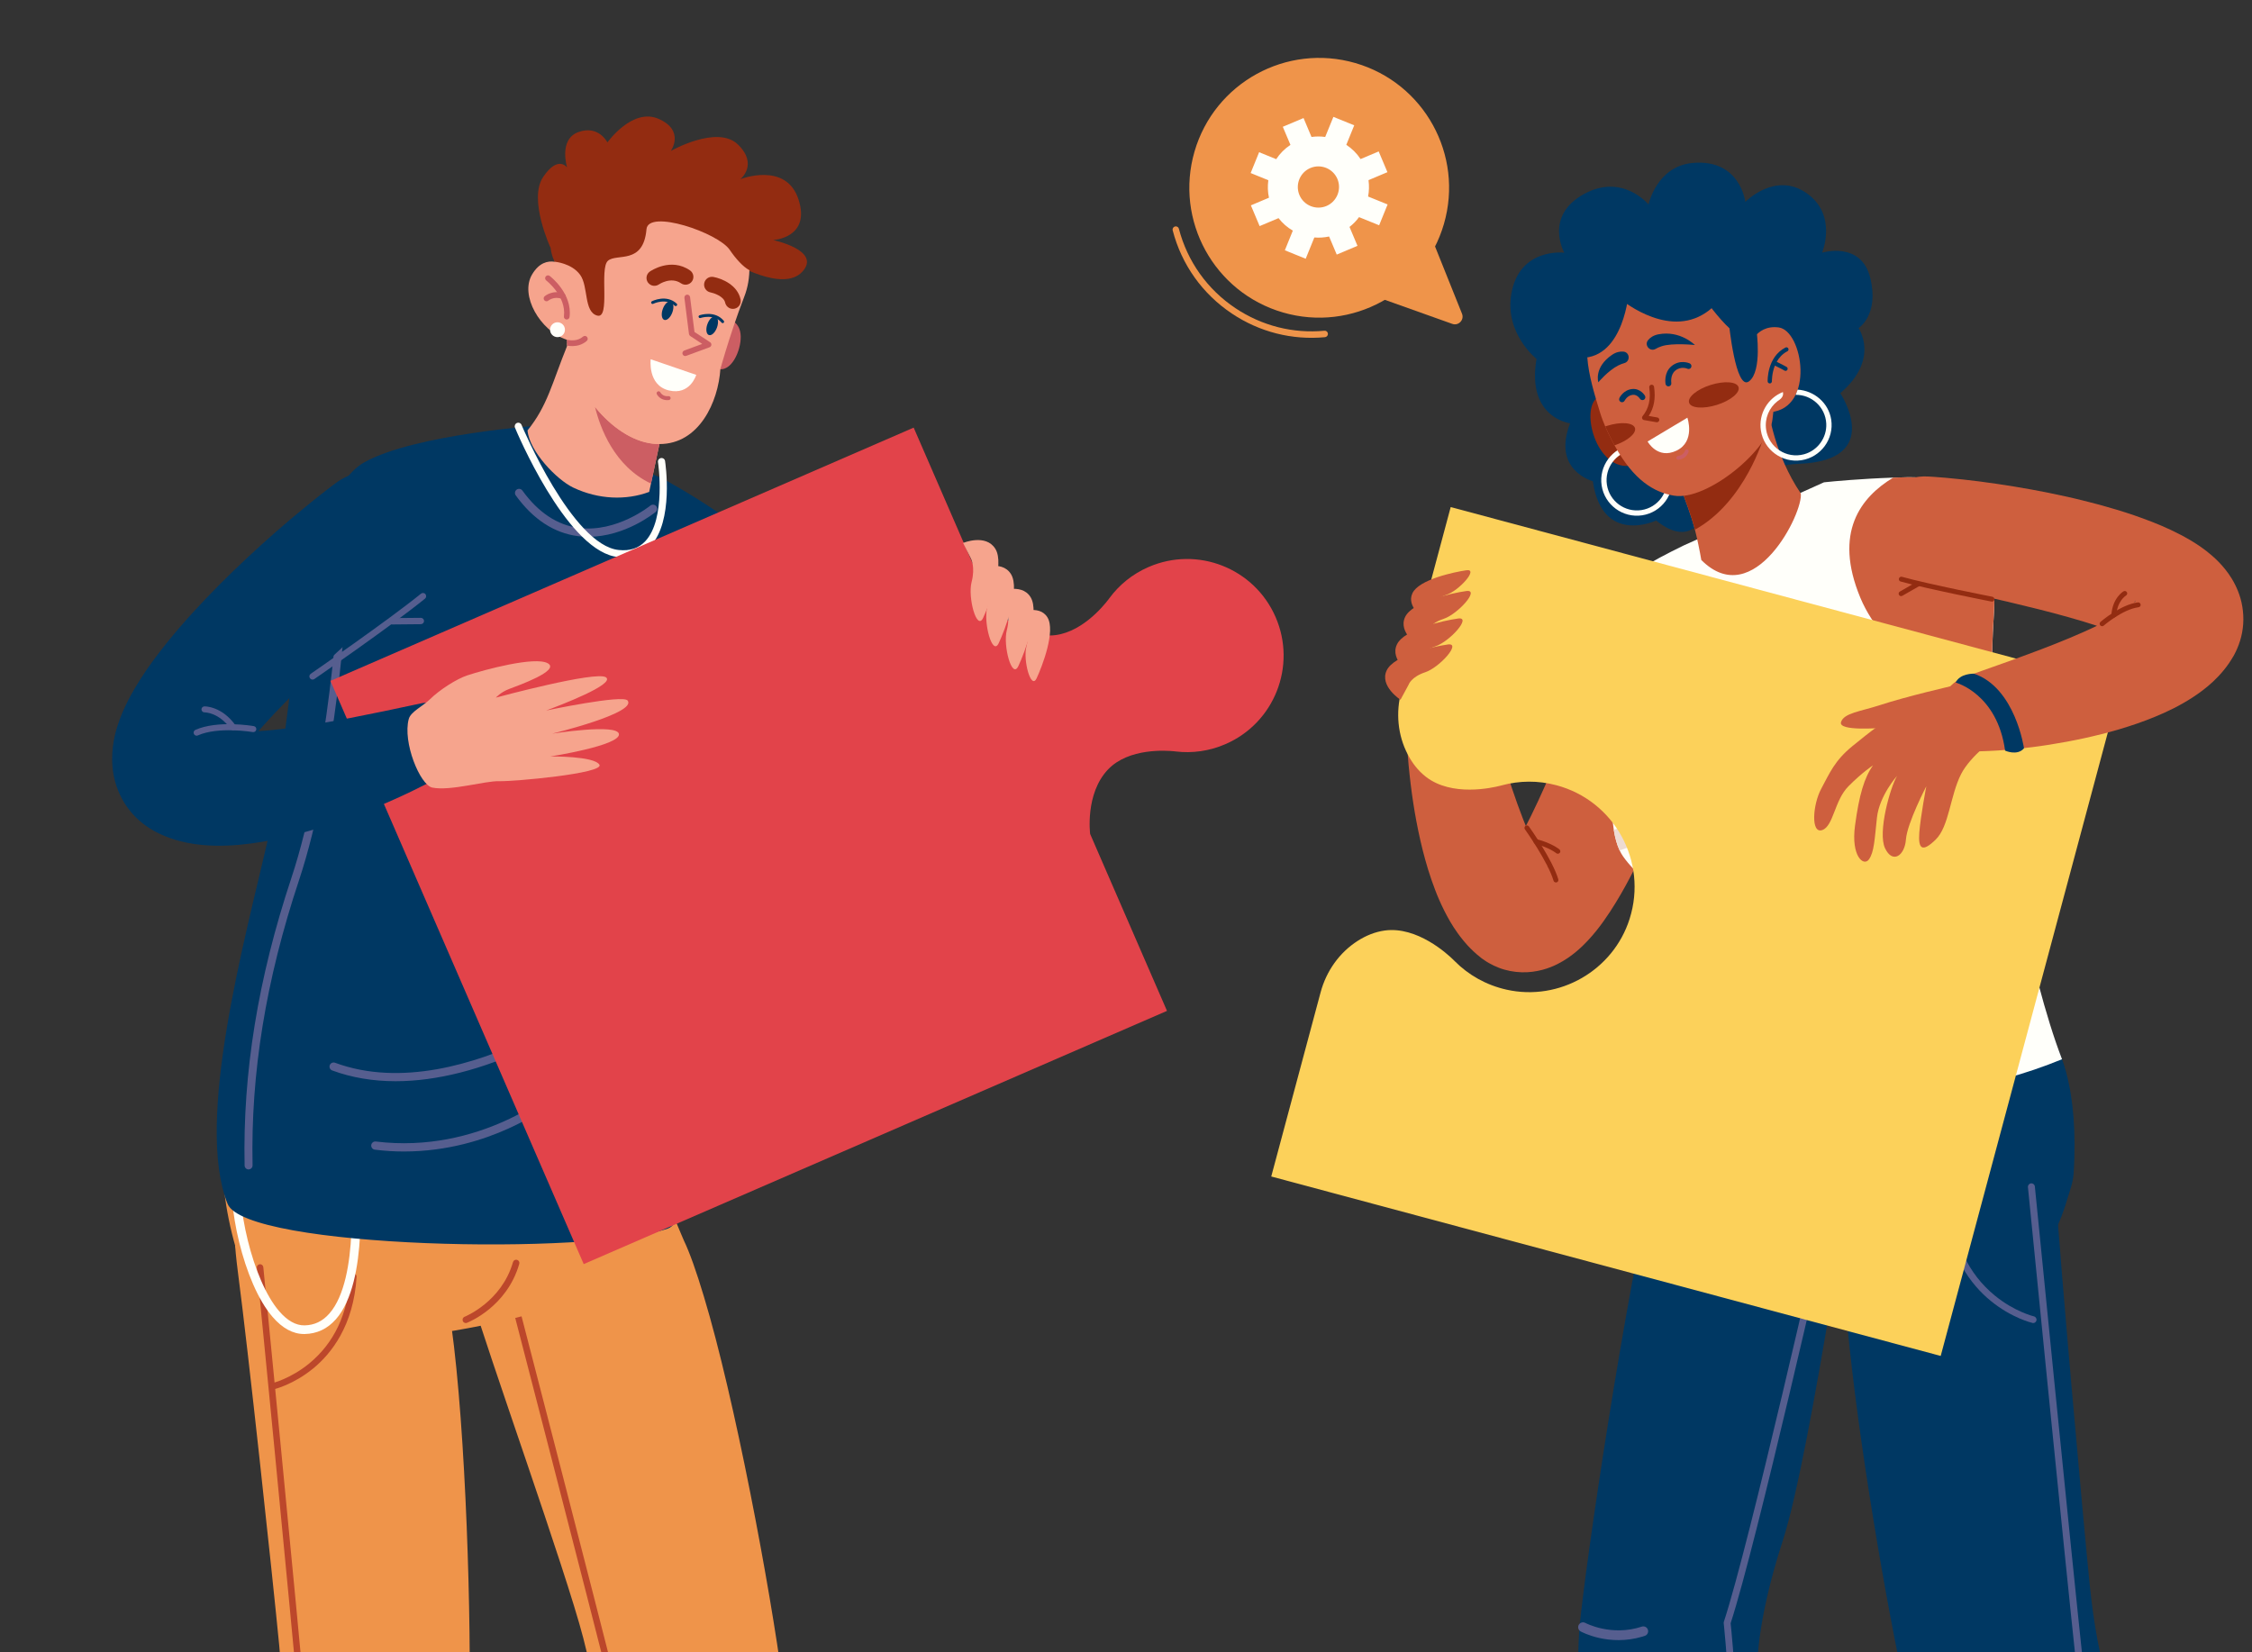 <svg width="503" height="369" viewBox="0 0 503 369" fill="none" xmlns="http://www.w3.org/2000/svg">
<rect x="0" y="0" width="503" height="369" fill="#333333" stroke="none"/>
<g clip-path="url(#clip0_295_1622)">
<g clip-path="url(#clip1_295_1622)">
<path d="M174.886 376.347C175.162 378.546 175.408 380.541 175.582 382.29C175.623 382.74 175.674 383.2 175.725 383.701C177.566 405.568 175.919 481.048 175.357 504.643C175.326 505.431 175.316 506.157 175.306 506.822C175.224 509.972 175.561 514.697 175.561 514.697L153.03 516.62C153.03 516.62 152.293 511.946 151.69 508.929C151.537 508.192 151.383 507.394 151.199 506.535C148.683 493.966 143.303 467.005 138.732 443.369C132.503 411.275 133.832 392.19 133.832 392.19C133.832 392.19 135.101 384.54 130.294 365.946C126.315 350.533 109.255 303.22 104.459 286.937C103.487 283.654 106.78 280.074 106.78 280.074C106.78 280.074 138.087 258.494 148.632 268.118C149.45 268.865 152.242 276.034 152.754 277.098C154.042 279.768 155.576 284.114 157.213 289.576C164.065 312.22 172.002 354.399 174.886 376.347Z" fill="#EF944A"/>
<path d="M154.285 507.906C154.275 507.906 154.275 507.906 154.285 507.906C153.876 507.968 153.508 507.692 153.447 507.293C153.365 506.699 144.753 447.727 141.664 430.023C139.067 415.09 138.156 385.798 138.105 384.049C131.048 355.933 112.454 284.238 112.27 283.522C112.168 283.133 112.403 282.734 112.792 282.632C113.18 282.53 113.579 282.765 113.681 283.153C113.866 283.88 132.5 355.698 139.537 383.773C139.547 383.824 139.557 383.875 139.557 383.927C139.568 384.233 140.447 414.558 143.096 429.777C146.185 447.502 154.797 506.495 154.889 507.088C154.95 507.477 154.674 507.845 154.285 507.906Z" fill="#BC472B"/>
<path d="M110.841 295.386C109.675 295.641 108.499 295.897 107.323 296.132C92.278 299.18 76.486 300.408 65.43 298.065C59.979 296.91 56.491 290.998 54.262 284.391C53.658 282.591 53.239 280.709 52.717 278.909C47.46 261 50.14 246.17 50.14 246.17L137.822 244.728C137.822 244.728 140.522 249.136 143.529 254.884C145.707 259.047 148.029 263.915 149.604 268.313C149.604 268.313 149.604 268.323 149.614 268.323C150.555 270.952 151.22 273.417 151.424 275.462C152.079 282.018 132.739 290.507 110.841 295.386Z" fill="#EF944A"/>
<path d="M104.796 384.612C104.724 386.821 104.663 388.836 104.56 390.585C104.53 391.035 104.509 391.495 104.478 391.997C102.903 413.884 89.556 488.188 85.332 511.415C85.179 512.192 85.056 512.908 84.944 513.563C84.371 516.662 84.044 518.411 84.044 518.411L61.492 516.805C61.492 516.805 61.41 515.056 61.287 511.967C61.246 511.22 61.215 510.402 61.175 509.523C60.643 496.718 59.518 469.246 58.658 445.18C57.493 412.513 61.768 393.868 61.768 393.868C61.768 393.868 64.212 386.504 62.351 367.389C60.817 351.546 55.376 301.124 53.156 284.299C52.706 280.904 52.512 278.214 52.512 278.214C52.512 278.214 87.838 268.958 96.767 280.106C97.462 280.975 98.004 281.978 98.342 283.103C99.201 285.936 100.04 290.477 100.817 296.122C104.069 319.585 105.358 362.48 104.796 384.612Z" fill="#EF944A"/>
<path d="M60.982 310.358C60.655 310.358 60.369 310.133 60.287 309.806C60.195 309.417 60.44 309.039 60.819 308.947C60.88 308.937 64.941 307.945 69.083 304.539C74.636 299.967 77.715 293.442 78.226 285.116C78.247 284.728 78.594 284.421 78.983 284.452C79.372 284.472 79.679 284.81 79.648 285.209C78.973 296.111 73.992 302.36 69.932 305.684C65.523 309.284 61.31 310.297 61.136 310.328C61.095 310.358 61.044 310.358 60.982 310.358Z" fill="#BC472B"/>
<path d="M64.019 511.373C63.61 511.373 63.283 511.036 63.293 510.637C63.303 510.034 63.948 450.437 63.651 432.477C63.395 417.33 67.057 388.243 67.272 386.504C64.674 357.631 57.433 283.92 57.361 283.184C57.32 282.785 57.617 282.427 58.016 282.386C58.415 282.345 58.773 282.642 58.813 283.041C58.885 283.787 66.136 357.631 68.734 386.453C68.734 386.504 68.734 386.555 68.734 386.606C68.693 386.913 64.858 417.013 65.114 432.447C65.41 450.427 64.766 510.044 64.756 510.647C64.746 511.056 64.418 511.373 64.019 511.373Z" fill="#BC472B"/>
<path d="M67.916 297.975C67.957 297.975 68.008 297.975 68.049 297.975C70.79 297.923 73.132 296.819 75.014 294.691C82.501 286.202 80.22 263.896 80.118 262.945C80.056 262.413 79.586 262.024 79.044 262.086C78.512 262.147 78.123 262.617 78.185 263.16C78.205 263.385 80.476 285.568 73.552 293.413C72.028 295.141 70.217 296.001 68.018 296.042C66.096 296.072 64.193 295.009 62.352 292.871C56.338 285.885 52.493 268.55 53.894 260.214C53.986 259.682 53.628 259.181 53.096 259.089C52.564 258.997 52.063 259.355 51.971 259.887C50.488 268.703 54.375 286.601 60.869 294.139C63.058 296.686 65.431 297.975 67.916 297.975Z" fill="#FFFFFA"/>
<path d="M103.966 295.518C103.7 295.487 103.465 295.323 103.363 295.057C103.22 294.679 103.404 294.26 103.782 294.117C103.895 294.065 112.036 290.782 114.583 281.905C114.695 281.516 115.094 281.291 115.483 281.403C115.871 281.516 116.096 281.915 115.984 282.304C113.222 291.907 104.672 295.323 104.314 295.467C104.191 295.518 104.079 295.538 103.966 295.518Z" fill="#BC472B"/>
<path d="M120.786 95.004C120.786 95.004 92.599 96.998 81.399 103.248C66.262 111.696 65.168 164.419 59.921 187.176C54.674 209.932 43.485 250.485 50.829 268.895C54.818 278.887 132.098 280.462 149.188 274.407C158.199 271.216 152.297 209.799 160.132 184.271C167.966 158.743 176.537 141.704 175.361 130.3C174.399 121.033 148.104 106.96 148.104 106.96L120.786 95.004Z" fill="#003863"/>
<path d="M55.523 261.214C55.043 261.214 54.644 260.825 54.634 260.334C54.204 239.572 57.62 218.575 65.076 196.125C73.514 170.73 75.743 132.305 75.764 131.916C75.795 131.425 76.204 131.047 76.705 131.077C77.196 131.108 77.574 131.527 77.544 132.018C77.523 132.407 75.283 171.067 66.764 196.688C59.369 218.943 55.984 239.746 56.413 260.294C56.423 260.784 56.035 261.194 55.534 261.204C55.534 261.214 55.534 261.214 55.523 261.214Z" fill="#565E8F"/>
<path d="M88.373 241.505C97.517 241.505 107.734 238.917 118.586 233.793C131.258 227.81 140.483 220.385 140.565 220.313C140.964 219.996 141.015 219.413 140.698 219.025C140.381 218.626 139.798 218.564 139.409 218.892C139.317 218.963 130.245 226.266 117.757 232.157C106.323 237.547 89.59 242.835 74.832 237.383C74.351 237.209 73.829 237.455 73.656 237.925C73.482 238.406 73.727 238.928 74.198 239.102C78.544 240.707 83.29 241.505 88.373 241.505Z" fill="#565E8F"/>
<path d="M90.224 257.204C99.97 257.204 108.101 254.555 113.573 252.07C120.784 248.807 124.967 245.217 125.141 245.064C125.529 244.726 125.57 244.154 125.233 243.765C124.905 243.376 124.323 243.335 123.934 243.673C123.77 243.816 107.253 257.838 83.944 254.974C83.442 254.913 82.982 255.271 82.921 255.772C82.859 256.273 83.218 256.734 83.719 256.795C85.948 257.081 88.127 257.204 90.224 257.204Z" fill="#565E8F"/>
<path d="M131.427 119.898C139.599 119.898 146.144 114.6 146.441 114.355C146.83 114.038 146.891 113.455 146.564 113.056C146.247 112.667 145.664 112.606 145.265 112.933C145.163 113.025 137.707 119.009 129.299 117.924C124.492 117.301 120.238 114.488 116.678 109.568C116.382 109.159 115.809 109.067 115.4 109.364C114.991 109.66 114.899 110.233 115.195 110.653C119.072 116.002 123.746 119.06 129.085 119.755C129.882 119.847 130.66 119.898 131.427 119.898Z" fill="#565E8F"/>
<path d="M162.908 71.368C162.908 71.368 165.352 71.89 165.444 75.102C165.536 78.313 163.307 83.376 160.197 82.343C157.088 81.31 162.908 71.368 162.908 71.368Z" fill="#CC5E63"/>
<path d="M122.97 55.352C122.97 55.352 117.959 44.572 121.293 39.57C124.627 34.569 126.663 37.402 126.663 37.402C126.663 37.402 124.709 31.112 129.199 29.496C133.699 27.87 135.673 31.808 135.673 31.808C135.673 31.808 141.278 23.932 147.159 26.571C153.05 29.21 149.828 33.72 149.828 33.72C149.828 33.72 160.219 27.798 164.832 32.288C169.435 36.778 165.364 40.02 165.364 40.02C165.364 40.02 175.602 36.001 178.363 44.582C181.125 53.163 172.697 53.623 172.697 53.623C172.697 53.623 183.59 55.925 179.202 60.691C174.825 65.457 163.482 58.543 163.482 58.543C163.482 58.543 129.117 50.197 122.97 55.352Z" fill="#932C11"/>
<path d="M117.826 96.139C118.215 100.803 124.351 107.144 128.003 108.893C133.689 111.604 139.867 111.788 145.001 109.875L146.903 100.998L147.292 99.187L148.028 95.751L129.424 77.065L128.35 75.991L127.624 75.265L127.174 75.981L126.663 76.809L126.694 77.208C123.318 85.503 122.316 90.606 117.826 96.139Z" fill="#F6A48D"/>
<path d="M145.401 108.014C137.178 104.127 134.038 95.546 132.902 90.903C136.441 95.25 141.084 98.564 145.81 99.095C146.321 99.157 146.812 99.177 147.293 99.177L145.401 108.014Z" fill="#CC5E63"/>
<path d="M137.112 124.276C137.429 124.347 137.746 124.398 138.063 124.429C141.029 124.715 143.453 123.897 145.264 121.995C150.531 116.431 148.629 103.524 148.547 102.982C148.485 102.542 148.076 102.245 147.636 102.317C147.197 102.388 146.9 102.787 146.972 103.227C146.992 103.35 148.843 115.909 144.108 120.911C142.635 122.465 140.712 123.099 138.227 122.854C127.825 121.841 116.606 95.188 116.493 94.912C116.33 94.503 115.859 94.308 115.45 94.482C115.041 94.656 114.857 95.117 115.02 95.526C115.481 96.62 126.117 121.852 137.112 124.276Z" fill="#FFFFFA"/>
<path d="M147.29 99.188C146.81 99.188 146.309 99.157 145.807 99.106C136.572 98.073 127.633 86.352 126.702 77.209C126.692 77.076 126.682 76.943 126.671 76.81C126.651 76.503 126.631 76.206 126.631 75.9C126.59 75.889 126.549 75.869 126.508 75.859C120.719 73.895 116.004 66.02 118.868 61.264C120.412 58.697 122.304 58.216 123.91 58.472C123.746 55.792 123.777 53.184 124.155 51.005C125.649 42.291 134.71 31.481 150.717 38.221C166.713 44.961 169.341 58.298 166.263 66.204C164.514 70.714 163.01 75.358 162.049 78.508C161.732 79.561 161.466 80.461 161.272 81.116C161.036 81.944 160.903 82.415 160.903 82.415C160.433 89.748 156.188 99.188 147.29 99.188Z" fill="#F6A48D"/>
<path d="M126.183 73.629C126.194 74.55 125.457 75.296 124.537 75.307C123.616 75.317 122.87 74.581 122.859 73.66C122.849 72.74 123.586 71.993 124.506 71.983C125.427 71.983 126.173 72.719 126.183 73.629Z" fill="#FFFFFA"/>
<path d="M145.336 80.246C145.336 80.246 144.61 86.035 149.376 87.201C154.143 88.367 155.513 83.734 155.513 83.734L145.336 80.246Z" fill="#FFFFFA"/>
<path d="M148.016 89.195C147.116 88.837 146.727 88.091 146.706 88.039C146.594 87.825 146.686 87.559 146.901 87.446C147.116 87.334 147.382 87.426 147.494 87.641C147.514 87.692 148.026 88.622 149.304 88.489C149.55 88.469 149.765 88.643 149.785 88.878C149.805 89.124 149.632 89.338 149.396 89.359C148.844 89.42 148.384 89.338 148.016 89.195Z" fill="#CC5E63"/>
<path d="M145.349 63.646C145.103 63.523 144.888 63.329 144.714 63.094C144.162 62.296 144.356 61.202 145.154 60.649C145.349 60.516 149.839 57.448 154.114 60.394C154.911 60.946 155.116 62.04 154.564 62.838C154.011 63.636 152.917 63.83 152.119 63.288C149.828 61.713 147.2 63.513 147.169 63.533C146.596 63.912 145.901 63.932 145.349 63.646Z" fill="#932C11"/>
<path d="M162.887 68.802C162.437 68.567 162.079 68.137 161.966 67.595C161.66 66.143 159.317 65.427 158.704 65.314C157.753 65.14 157.119 64.23 157.292 63.269C157.466 62.318 158.377 61.683 159.338 61.857C161.281 62.215 164.738 63.668 165.413 66.879C165.607 67.83 165.004 68.761 164.053 68.955C163.644 69.037 163.235 68.976 162.887 68.802Z" fill="#932C11"/>
<path d="M160.142 73.158C159.733 74.294 158.925 75.04 158.332 74.836C157.738 74.621 157.595 73.526 158.004 72.391C158.413 71.256 159.221 70.509 159.815 70.714C160.408 70.918 160.551 72.023 160.142 73.158Z" fill="#003863"/>
<path d="M156.169 70.99C156.118 70.949 156.077 70.898 156.046 70.837C155.985 70.673 156.077 70.489 156.241 70.427C156.384 70.376 159.667 69.251 161.661 71.655C161.774 71.788 161.754 71.992 161.621 72.105C161.488 72.217 161.283 72.197 161.171 72.064C159.463 70.008 156.486 71.021 156.456 71.031C156.364 71.061 156.251 71.041 156.169 70.99Z" fill="#003863"/>
<path d="M123.902 58.462C123.902 58.462 127.686 58.769 129.578 61.387C131.47 63.995 130.355 69.651 133.383 70.489C136.42 71.338 133.812 59.986 135.786 58.247C137.76 56.508 143.702 59.229 144.398 51.2C144.786 46.669 160.414 51.977 163.002 55.823C165.59 59.669 169.66 63.187 169.885 58.155C170.11 53.123 160.762 38.017 150.698 35.94C140.634 33.864 129.762 34.232 125.282 43.867C120.803 53.501 123.902 58.462 123.902 58.462Z" fill="#932C11"/>
<path d="M131.051 76.156C130.529 76.606 129.977 76.892 129.425 77.066C128.422 77.383 127.42 77.332 126.704 77.209C126.694 77.076 126.684 76.943 126.673 76.81C126.653 76.503 126.632 76.196 126.632 75.9C126.592 75.89 126.551 75.869 126.51 75.859C126.694 75.9 126.919 75.951 127.185 75.982C127.533 76.023 127.931 76.043 128.351 75.992C128.975 75.92 129.629 75.695 130.212 75.194C130.478 74.959 130.887 74.99 131.112 75.255C131.347 75.521 131.317 75.93 131.051 76.156Z" fill="#CC5E63"/>
<path d="M126.295 71.296C126.06 71.174 125.917 70.918 125.958 70.652C126.52 66.152 122.061 62.685 122.01 62.654C121.734 62.439 121.672 62.04 121.887 61.754C122.102 61.478 122.501 61.416 122.777 61.631C122.981 61.785 127.87 65.569 127.216 70.805C127.175 71.153 126.858 71.409 126.5 71.358C126.438 71.358 126.367 71.337 126.295 71.296Z" fill="#CC5E63"/>
<path d="M121.774 67.226C121.703 67.185 121.641 67.134 121.58 67.073C121.355 66.807 121.386 66.397 121.652 66.172C121.723 66.111 123.472 64.648 125.906 65.549C126.234 65.671 126.407 66.04 126.285 66.367C126.162 66.694 125.794 66.868 125.466 66.745C123.728 66.101 122.5 67.134 122.48 67.144C122.286 67.318 121.999 67.338 121.774 67.226Z" fill="#CC5E63"/>
<path d="M152.764 79.459C152.631 79.387 152.519 79.264 152.457 79.111C152.335 78.784 152.509 78.415 152.836 78.293L156.845 76.82L154.176 75.061C154.022 74.958 153.92 74.795 153.889 74.611L152.867 66.531C152.826 66.183 153.071 65.866 153.419 65.815C153.767 65.774 154.084 66.019 154.135 66.367L155.117 74.15L158.604 76.441C158.809 76.574 158.911 76.81 158.891 77.045C158.86 77.28 158.707 77.485 158.482 77.566L153.286 79.479C153.102 79.551 152.918 79.54 152.764 79.459Z" fill="#CC5E63"/>
<path d="M150.177 69.773C149.768 70.908 148.96 71.654 148.367 71.45C147.773 71.235 147.63 70.141 148.039 69.006C148.449 67.87 149.257 67.124 149.85 67.328C150.443 67.543 150.586 68.637 150.177 69.773Z" fill="#003863"/>
<path d="M145.615 67.86C145.553 67.83 145.513 67.779 145.472 67.717C145.39 67.564 145.451 67.37 145.615 67.288C145.748 67.216 148.867 65.692 151.148 67.82C151.281 67.942 151.281 68.147 151.158 68.269C151.035 68.403 150.841 68.402 150.708 68.29C148.755 66.459 145.932 67.85 145.901 67.86C145.809 67.912 145.707 67.912 145.615 67.86Z" fill="#003863"/>
<path d="M147.376 137.584L147.744 138.934L148.102 140.161L148.818 142.565C149.299 144.16 149.82 145.725 150.342 147.29C151.385 150.42 152.51 153.508 153.696 156.587C154.873 159.665 156.141 162.723 157.491 165.761C158.841 168.799 160.242 171.836 161.776 174.833C164.845 180.837 168.22 186.81 172.352 192.629C174.418 195.544 176.637 198.428 179.153 201.251C179.767 201.957 180.432 202.662 181.086 203.358C181.424 203.706 181.761 204.053 182.109 204.401L182.62 204.923L183.152 205.434C184.553 206.805 186.087 208.134 187.703 209.433C190.956 212.021 194.679 214.455 199.087 216.327C201.286 217.257 203.638 218.055 206.144 218.597L206.604 218.699L206.717 218.73L207.034 218.791C207.31 218.843 207.576 218.884 207.852 218.924C208.404 219.006 208.957 219.057 209.499 219.098C210.061 219.129 210.685 219.119 211.278 219.088C211.882 219.057 212.475 219.016 213.068 218.914C213.661 218.812 214.254 218.689 214.848 218.546C215.144 218.474 215.431 218.393 215.717 218.301C215.983 218.208 216.249 218.116 216.515 218.014C217.047 217.81 217.568 217.595 218.08 217.349C218.202 217.288 218.346 217.227 218.448 217.165L218.775 216.991C218.99 216.869 219.215 216.746 219.43 216.623C219.859 216.368 220.289 216.102 220.688 215.815C221.035 215.56 221.373 215.304 221.7 215.038L222.191 214.629L222.437 214.424L222.559 214.322L222.651 214.23C222.907 213.984 223.163 213.729 223.418 213.473L223.787 213.084L223.971 212.89C224.032 212.819 224.093 212.757 224.134 212.706C224.523 212.246 224.901 211.775 225.259 211.295C226.538 209.515 227.274 208.042 227.898 206.692L228.318 205.71C228.45 205.393 228.553 205.097 228.675 204.79C228.921 204.166 229.085 203.624 229.279 203.041C229.985 200.811 230.435 198.848 230.813 196.945C231.529 193.161 231.928 189.704 232.204 186.288C232.736 179.497 232.807 172.992 232.654 166.518C232.593 163.286 232.429 160.074 232.245 156.873C232.143 155.267 232.02 153.672 231.887 152.066C231.826 151.268 231.744 150.46 231.672 149.652L231.549 148.435L231.416 147.177C230.711 140.642 224.84 135.917 218.305 136.612C212.526 137.236 208.159 141.89 207.709 147.474L207.688 147.75L206.962 156.679C206.737 159.676 206.441 162.672 206.185 165.649C205.612 171.581 204.978 177.482 204.098 183.015C203.648 185.766 203.157 188.446 202.544 190.737C202.247 191.862 201.93 192.915 201.644 193.621C201.572 193.775 201.501 193.969 201.449 194.061C201.419 194.112 201.388 194.184 201.368 194.225C201.347 194.255 201.327 194.276 201.316 194.306C201.276 194.358 201.276 194.266 201.634 193.734C201.756 193.55 201.889 193.386 202.032 193.222C202.053 193.202 202.073 193.181 202.104 193.14L202.186 193.048L202.349 192.864C202.462 192.742 202.585 192.629 202.707 192.517L202.748 192.476L202.81 192.414L202.932 192.292C203.014 192.21 203.106 192.138 203.198 192.067C203.382 191.923 203.567 191.78 203.761 191.647C204.006 191.473 204.262 191.3 204.518 191.136C204.651 191.054 204.784 190.982 204.917 190.911L205.356 190.686C205.684 190.522 206.031 190.369 206.379 190.246C206.553 190.185 206.727 190.123 206.911 190.072C207.105 190.011 207.3 189.949 207.494 189.888C207.893 189.786 208.292 189.694 208.701 189.643C209.11 189.591 209.499 189.53 209.908 189.51C210.307 189.489 210.736 189.499 211.104 189.52C211.462 189.53 211.82 189.561 212.178 189.612C212.352 189.643 212.536 189.673 212.71 189.704L212.843 189.735C212.904 189.745 212.894 189.745 212.884 189.745L212.874 189.755L212.771 189.724C212.24 189.591 211.657 189.356 211.012 189.039C209.734 188.436 208.22 187.423 206.655 186.104C205.878 185.429 205.08 184.713 204.282 183.895L203.986 183.598L203.689 183.281L203.096 182.647C202.697 182.197 202.298 181.778 201.899 181.307C200.314 179.476 198.76 177.421 197.266 175.242C196.52 174.158 195.783 173.033 195.067 171.887C194.351 170.742 193.635 169.576 192.93 168.39C191.529 166.006 190.189 163.542 188.9 161.015C187.622 158.489 186.343 155.922 185.136 153.304C184.533 151.995 183.94 150.675 183.367 149.346C182.784 148.016 182.201 146.686 181.638 145.347C180.503 142.667 179.429 139.957 178.376 137.246C177.844 135.886 177.353 134.526 176.842 133.176L176.105 131.161L175.44 129.299L175.267 128.798C172.546 121.189 164.17 117.221 156.56 119.931C149.319 122.518 145.392 130.281 147.376 137.584Z" fill="#003863"/>
<path d="M165.779 180.048C165.707 180.058 165.626 180.058 165.544 180.048C165.053 179.976 164.715 179.526 164.777 179.045C164.818 178.718 169.318 146.102 171.312 136.907C171.414 136.427 171.895 136.12 172.376 136.222C172.857 136.324 173.163 136.805 173.061 137.286C171.087 146.409 166.597 178.953 166.546 179.28C166.485 179.69 166.168 179.996 165.779 180.048Z" fill="#565E8F"/>
<path d="M219.406 159.153C220.5 159.05 221.615 158.866 222.771 158.59C227.547 157.455 231.137 155.235 231.28 155.143C231.669 154.908 231.781 154.397 231.546 154.008C231.311 153.619 230.799 153.507 230.411 153.742C230.278 153.824 216.573 162.2 208.094 153.885C207.767 153.568 207.245 153.568 206.928 153.896C206.611 154.223 206.611 154.744 206.938 155.061C210.16 158.222 214.425 159.603 219.406 159.153Z" fill="#565E8F"/>
<path d="M199.419 197.056C199.859 197.016 200.196 196.627 200.166 196.187C199.818 190.613 203.837 184.425 203.878 184.364C204.124 183.986 204.022 183.474 203.643 183.229C203.265 182.983 202.753 183.086 202.508 183.464C202.334 183.73 198.141 190.173 198.529 196.289C198.56 196.739 198.949 197.087 199.399 197.056C199.399 197.056 199.409 197.056 199.419 197.056Z" fill="#565E8F"/>
<path d="M193.692 190.47C193.907 190.449 194.111 190.347 194.255 190.173C194.285 190.143 196.996 186.931 202.478 186.133C202.928 186.072 203.234 185.653 203.173 185.203C203.112 184.753 202.692 184.446 202.242 184.507C196.095 185.407 193.109 188.987 192.986 189.14C192.7 189.488 192.751 190.01 193.099 190.296C193.273 190.429 193.487 190.49 193.692 190.47Z" fill="#565E8F"/>
<path d="M130.376 282.355L73.807 152.085L204.076 95.516L221.238 135.025C221.238 135.025 227.007 142.041 234.514 141.949C241.203 141.867 246.491 135.332 247.575 133.9C247.667 133.777 247.728 133.696 247.759 133.655C247.769 133.644 247.769 133.634 247.779 133.624C249.958 130.658 252.934 128.214 256.544 126.649C267.467 121.903 280.17 126.915 284.916 137.838C289.662 148.761 284.65 161.464 273.727 166.209C270.106 167.784 266.291 168.286 262.64 167.856C262.63 167.856 262.62 167.856 262.609 167.846C262.558 167.836 262.456 167.825 262.302 167.815C260.513 167.631 252.126 167.028 247.503 171.855C242.307 177.286 243.494 186.286 243.494 186.286L260.656 225.796L130.376 282.355Z" fill="#E2434A"/>
<path d="M215.111 121.278C215.111 121.278 220.194 119.15 222.322 122.597C224.449 126.044 221.013 134.962 219.591 138.01C218.169 141.058 216.124 133.408 217.014 130.002C217.903 126.596 216.84 124.704 216.84 124.704L215.111 121.278Z" fill="#F6A48D"/>
<path d="M222.635 132.344C222.635 132.344 228.055 129.93 230.183 133.377C232.31 136.824 228.874 145.742 227.452 148.79C226.03 151.838 223.985 144.188 224.875 140.782C225.764 137.376 224.568 135.903 224.568 135.903L222.635 132.344Z" fill="#F6A48D"/>
<path d="M227.279 136.978C227.279 136.978 232.076 134.841 233.948 137.889C235.83 140.936 232.792 148.812 231.534 151.512C230.276 154.202 228.466 147.441 229.253 144.434C230.041 141.427 228.987 140.128 228.987 140.128L227.279 136.978Z" fill="#F6A48D"/>
<path d="M218.26 127.201C218.26 127.201 223.68 124.787 225.808 128.234C227.935 131.681 224.499 140.599 223.077 143.647C221.655 146.695 219.61 139.045 220.5 135.639C221.389 132.233 220.193 130.76 220.193 130.76L218.26 127.201Z" fill="#F6A48D"/>
<path d="M93.616 157.209C93.36 157.25 93.013 157.332 92.696 157.393L91.734 157.597L89.781 158.007C88.482 158.293 87.183 158.569 85.874 158.835C83.266 159.377 80.668 159.899 78.08 160.4C72.915 161.392 67.781 162.261 62.831 162.844C61.593 162.987 60.376 163.12 59.179 163.212C57.983 163.305 56.807 163.376 55.671 163.417C54.536 163.458 53.432 163.458 52.399 163.417C51.366 163.386 50.404 163.315 49.576 163.182C48.747 163.059 48.062 162.885 47.663 162.732C47.489 162.65 47.346 162.589 47.367 162.548C47.377 162.537 47.346 162.537 47.377 162.527C47.397 162.527 47.418 162.527 47.438 162.527C47.448 162.527 47.52 162.537 47.551 162.558C47.571 162.568 47.592 162.578 47.612 162.578L47.684 162.619L47.817 162.691C48.144 162.875 48.584 163.161 49.023 163.53C49.474 163.908 49.954 164.409 50.363 164.992C50.793 165.575 51.151 166.219 51.407 166.854C51.672 167.488 51.836 168.071 51.928 168.592C52.03 169.093 52.061 169.513 52.071 169.85C52.092 170.167 52.071 170.423 52.061 170.576C52.041 170.914 52.03 170.996 52.081 170.934C52.184 170.812 52.47 170.239 52.889 169.574C53.319 168.899 53.861 168.112 54.485 167.283C55.733 165.636 57.216 163.836 58.832 162.047C60.438 160.257 62.156 158.436 63.935 156.636C65.705 154.816 67.556 153.026 69.417 151.226C73.161 147.636 77.027 144.056 80.954 140.497L86.856 135.168L92.685 129.942L92.849 129.799C98.668 124.583 99.159 115.644 93.954 109.824C89.034 104.332 80.739 103.616 74.94 107.942L74.02 108.627L73.161 109.292L71.463 110.612C70.338 111.491 69.243 112.391 68.139 113.291C67.034 114.191 65.94 115.091 64.856 116.012C63.772 116.932 62.698 117.853 61.624 118.794C57.349 122.547 53.155 126.434 49.064 130.545C44.973 134.657 40.984 138.963 37.118 143.759C35.196 146.183 33.283 148.699 31.432 151.584C30.511 153.026 29.591 154.57 28.691 156.299C27.801 158.047 26.911 159.96 26.144 162.445C25.766 163.693 25.418 165.105 25.213 166.802C25.111 167.631 25.04 168.582 25.05 169.584C25.06 170.607 25.132 171.712 25.336 172.888C25.551 174.084 25.878 175.342 26.4 176.611C26.911 177.879 27.596 179.147 28.415 180.293C29.233 181.428 30.164 182.451 31.125 183.289C32.076 184.118 33.068 184.824 33.989 185.355L34.337 185.56L34.5 185.652L34.633 185.724L35.155 185.989C35.492 186.153 35.86 186.347 36.188 186.48L37.19 186.9C37.528 187.043 37.834 187.135 38.162 187.258C39.461 187.718 40.647 188.004 41.813 188.25C44.094 188.7 46.139 188.853 48.062 188.894C51.887 188.966 55.221 188.577 58.412 188.055C61.593 187.534 64.59 186.818 67.505 186.03C73.324 184.435 78.817 182.451 84.145 180.242C86.815 179.137 89.433 177.961 92.02 176.713C93.309 176.079 94.598 175.445 95.876 174.79C96.521 174.463 97.155 174.115 97.789 173.778L98.75 173.256L99.753 172.694C103.803 170.433 105.265 165.319 103.005 161.259C101.215 158.058 97.646 156.472 94.23 157.066L93.616 157.209Z" fill="#003863"/>
<path d="M91.301 160.59C91.751 158.954 94.441 157.757 96.036 156.192C98.143 154.116 101.938 151.651 104.444 150.833C108.207 149.595 119.488 146.548 122.352 148.153C125.216 149.769 115.694 153.144 113.751 153.881C111.807 154.617 110.764 155.824 110.764 155.824C110.764 155.824 133.214 149.759 135.352 151.293C137.479 152.827 125.052 157.563 121.974 158.708C121.974 158.708 139.146 155.077 140.189 156.479C142.286 159.291 123.334 163.873 123.334 163.873C123.334 163.873 137.939 161.552 138.246 163.965C138.573 166.522 122.925 168.967 122.925 168.967C122.925 168.967 132.662 168.844 133.879 170.797C135.096 172.751 114.661 174.592 111.49 174.49C108.32 174.398 100.629 176.74 96.558 175.921C93.817 175.349 89.89 165.776 91.301 160.59Z" fill="#F6A48D"/>
<path d="M69.417 151.675C69.652 151.839 69.969 151.839 70.215 151.675C70.389 151.553 87.663 139.627 94.925 133.716C95.232 133.47 95.272 133.02 95.027 132.713C94.782 132.407 94.332 132.366 94.025 132.611C86.804 138.482 69.581 150.387 69.407 150.499C69.079 150.724 68.998 151.164 69.223 151.491C69.274 151.563 69.345 151.624 69.417 151.675Z" fill="#565E8F"/>
<path d="M87.182 139.361C87.295 139.443 87.438 139.484 87.591 139.484L94.004 139.423C94.393 139.423 94.71 139.095 94.71 138.707C94.71 138.318 94.383 138.001 93.994 138.001L87.581 138.062C87.193 138.062 86.876 138.39 86.876 138.778C86.865 139.024 86.988 139.238 87.182 139.361Z" fill="#565E8F"/>
<path d="M43.588 164.236C43.772 164.338 43.987 164.358 44.192 164.266C48.784 162.231 56.383 163.509 56.465 163.52C56.833 163.581 57.181 163.336 57.242 162.967C57.303 162.599 57.058 162.251 56.69 162.19C56.362 162.129 48.61 160.83 43.639 163.029C43.302 163.182 43.148 163.581 43.302 163.919C43.363 164.062 43.465 164.164 43.588 164.236Z" fill="#565E8F"/>
<path d="M51.74 163.039C51.965 163.162 52.241 163.162 52.467 162.998C52.773 162.783 52.845 162.364 52.63 162.057C49.582 157.741 45.808 157.772 45.655 157.782C45.287 157.792 44.99 158.099 45 158.467C45.011 158.836 45.317 159.132 45.685 159.122C45.819 159.122 48.917 159.132 51.536 162.835C51.587 162.927 51.658 162.988 51.74 163.039Z" fill="#565E8F"/>
<path d="M322.509 50.033C326.977 34.65 318.128 18.557 302.744 14.089C287.361 9.622 271.268 18.471 266.801 33.854C262.333 49.237 271.182 65.33 286.565 69.798C301.948 74.266 318.041 65.417 322.509 50.033Z" fill="#EF944A"/>
<path d="M308.041 50.32L309.933 45.666L305.576 43.897C305.801 42.7 305.831 41.473 305.668 40.236L309.892 38.456L307.938 33.823L303.898 35.531C303.05 34.242 301.955 33.168 300.707 32.35L302.477 27.993L297.823 26.101L295.992 30.591C294.99 30.448 293.967 30.448 292.934 30.591L291.155 26.367L286.522 28.32L288.23 32.36C286.941 33.209 285.867 34.303 285.049 35.551L281.234 33.997L279.342 38.65L283.29 40.256C283.116 41.535 283.146 42.854 283.433 44.163L279.393 45.871L281.346 50.504L285.57 48.724C286.46 49.87 287.544 50.811 288.761 51.517L286.982 55.904L291.635 57.797L293.568 53.041C294.653 53.133 295.767 53.061 296.862 52.826L298.57 56.866L303.203 54.912L301.423 50.688C302.242 50.054 302.957 49.318 303.551 48.499L308.041 50.32ZM296.269 46.014C293.926 46.996 291.226 45.902 290.234 43.56C289.252 41.217 290.347 38.517 292.689 37.525C295.031 36.543 297.731 37.638 298.723 39.98C299.705 42.322 298.6 45.022 296.269 46.014Z" fill="#FFFFFA"/>
<path d="M262.629 50.566C262.158 50.566 261.81 51.016 261.933 51.476C263.917 59.096 268.561 65.641 275.168 70.05C281.355 74.181 288.617 76.002 295.92 75.317C296.257 75.286 296.554 75.03 296.595 74.683C296.646 74.222 296.267 73.834 295.817 73.875C288.822 74.54 281.877 72.791 275.955 68.843C269.645 64.629 265.216 58.38 263.314 51.108C263.242 50.791 262.956 50.566 262.629 50.566Z" fill="#EF944A"/>
<path d="M319.319 52.039L326.55 70.07C327.103 71.451 325.773 72.842 324.372 72.341L305.205 65.509L319.319 52.039Z" fill="#EF944A"/>
<path d="M408.567 279.643C409.662 279.919 410.766 280.185 411.871 280.431C426.005 283.663 440.835 284.962 451.217 282.487C456.341 281.259 459.613 274.99 461.7 267.984C462.273 266.071 463.029 264.138 463.152 262.164C464.42 242.701 459.624 234.437 459.624 234.437L383.213 225.917C383.213 225.917 380.676 230.591 377.854 236.697C375.808 241.116 373.619 246.27 372.146 250.934C372.146 250.934 372.146 250.944 372.136 250.944C371.257 253.737 370.623 256.355 370.438 258.523C369.835 265.468 387.999 274.478 408.567 279.643Z" fill="#003863"/>
<path d="M496.845 499.959C490.382 500.603 484.521 501.35 478.088 502.239C475.613 502.597 472.984 503.027 470.509 503.385C469.906 501.871 468.934 498.762 468.269 497.044C468.095 496.604 467.932 496.174 467.748 495.724C455.403 464.295 432.135 404.176 427.625 386.503C427.512 386.063 427.389 385.603 427.287 385.133C426.326 381.215 425.231 376.265 424.086 370.62C419.177 346.349 413.255 309.366 411.966 287.479C411.608 281.434 411.547 276.556 411.854 273.426C411.966 272.178 412.334 271.033 412.856 269.979C419.831 256.52 458.686 259.557 458.686 259.557C458.686 259.557 458.839 261.685 459.085 265.315C460.251 283.265 465.048 336.848 466.715 353.642C468.74 373.923 472.81 381.072 472.81 381.072C472.81 381.072 481.126 399.574 486.669 433.806C490.003 454.435 493.644 477.468 496.007 492.513C496.078 492.973 496.16 493.423 496.222 493.873C496.457 495.254 496.661 498.731 496.845 499.959Z" fill="#003863"/>
<path d="M454.119 295.528C454.467 295.528 454.773 295.292 454.855 294.945C454.947 294.536 454.691 294.126 454.293 294.034C454.221 294.014 449.915 292.971 445.528 289.36C439.636 284.512 436.374 277.588 435.832 268.762C435.801 268.342 435.443 268.025 435.034 268.056C434.615 268.087 434.298 268.445 434.328 268.854C435.044 280.421 440.322 287.049 444.638 290.567C449.312 294.392 453.781 295.456 453.965 295.497C454.006 295.528 454.068 295.528 454.119 295.528Z" fill="#565E8F"/>
<path d="M398.23 344.017C391.961 363.306 392.544 372.941 392.544 372.941C392.544 372.941 397.474 392.711 392.257 426.994C388.34 452.716 385.967 488.585 385.016 504.857C384.986 505.348 384.965 505.819 384.934 506.269C384.679 510.81 384.556 513.489 384.556 513.489L359.468 516.22C359.468 516.22 359.263 513.285 358.925 508.222C358.895 507.772 358.854 507.302 358.833 506.821C357.023 479.912 352.063 402.499 352.482 371.591C352.523 367.96 352.646 364.963 352.86 362.774C353.024 361.158 353.27 358.97 353.607 356.311C356.583 332.368 366.105 270.736 372.794 249.687C378.082 233.036 415.321 250.055 415.321 250.055C415.321 250.055 404.51 324.727 398.23 344.017Z" fill="#003863"/>
<path d="M366.874 365.556C359.377 367.806 353.322 364.553 353.056 364.41C352.534 364.124 352.34 363.459 352.626 362.937C352.913 362.416 353.578 362.221 354.099 362.508C354.181 362.549 359.919 365.586 366.7 363.336C367.272 363.142 367.886 363.459 368.07 364.022C368.254 364.594 367.948 365.208 367.385 365.392C367.221 365.443 367.047 365.505 366.874 365.556Z" fill="#565E8F"/>
<path d="M453.65 264.323C454.08 264.282 454.448 264.588 454.499 265.018C454.581 265.806 462.313 343.965 465.586 374.546C466.179 376.315 475.998 405.802 478.872 421.614C481.449 435.81 489.539 474.685 493.375 493.023C492.884 493.177 492.382 493.31 491.881 493.443C488.056 475.135 479.935 436.127 477.358 421.89C474.423 405.781 464.205 375.262 464.093 374.955C464.072 374.904 464.062 374.853 464.052 374.792C460.779 344.272 453.037 265.959 452.955 265.171C452.914 264.742 453.221 264.363 453.65 264.323Z" fill="#565E8F"/>
<path d="M411.731 275.777C412.007 275.777 412.283 275.624 412.416 275.358C412.611 274.98 412.467 274.509 412.089 274.315C411.977 274.253 403.784 269.825 402.158 260.17C402.086 259.751 401.687 259.464 401.268 259.536C400.849 259.607 400.562 260.006 400.634 260.426C402.403 270.868 411.015 275.491 411.373 275.685C411.486 275.747 411.608 275.777 411.731 275.777Z" fill="#565E8F"/>
<path d="M380.116 506.248C380.494 506.218 380.801 505.911 380.821 505.522C380.872 504.724 385.945 425.409 387.653 407.326C389.3 389.909 386.794 364.871 386.549 362.58C392.358 344.764 408.375 273.886 408.538 273.17C408.63 272.751 408.375 272.342 407.955 272.25C407.536 272.158 407.127 272.413 407.035 272.833C406.871 273.549 390.783 344.774 385.035 362.253C385.004 362.355 384.994 362.468 385.004 362.58C385.035 362.846 387.817 389.162 386.119 407.173C384.411 425.286 379.338 504.622 379.287 505.42C379.256 505.85 379.584 506.218 380.013 506.238C380.044 506.259 380.075 506.259 380.116 506.248Z" fill="#565E8F"/>
<path d="M331.028 154.192C331.11 154.427 331.212 154.764 331.294 155.061L331.56 155.981L332.112 157.833L333.206 161.545C333.932 164.02 334.669 166.475 335.416 168.909C336.909 173.767 338.463 178.544 340.192 182.972C340.621 184.077 341.071 185.151 341.521 186.194C341.971 187.237 342.432 188.239 342.902 189.17C343.383 190.101 343.843 190.97 344.314 191.727C344.774 192.474 345.244 193.108 345.582 193.496L345.705 193.64L345.807 193.742L345.858 193.793L345.899 193.824C345.919 193.844 345.95 193.865 345.97 193.885C346.032 193.916 346.042 193.885 345.899 193.752L345.725 193.619C345.643 193.558 345.561 193.507 345.49 193.456C345.336 193.353 345.142 193.231 344.948 193.118C344.569 192.903 344.109 192.668 343.639 192.494C342.667 192.116 341.511 191.881 340.478 191.86C339.435 191.829 338.535 191.973 337.85 192.157C337.175 192.331 336.714 192.525 336.367 192.699C335.722 193.016 335.528 193.2 335.497 193.19C335.467 193.2 335.579 193.077 335.743 192.883C336.07 192.484 336.581 191.799 337.103 191.021C338.167 189.446 339.271 187.452 340.366 185.396C341.46 183.32 342.514 181.121 343.567 178.881C345.664 174.381 347.658 169.686 349.642 164.941C351.606 160.185 353.539 155.368 355.462 150.54L358.346 143.279L361.23 136.089L361.281 135.966C363.695 129.942 370.537 127.017 376.561 129.441C382.074 131.65 384.989 137.572 383.588 143.176C383.404 143.913 383.25 144.547 383.066 145.222L382.545 147.206C382.197 148.525 381.818 149.845 381.44 151.154C380.683 153.772 379.885 156.38 379.057 158.978C377.4 164.174 375.6 169.339 373.626 174.483C372.644 177.061 371.621 179.628 370.537 182.195C369.463 184.772 368.318 187.329 367.111 189.907C365.904 192.484 364.595 195.061 363.173 197.68C362.457 198.989 361.701 200.308 360.882 201.638C360.064 202.978 359.185 204.328 358.193 205.729C357.19 207.14 356.075 208.572 354.613 210.137C353.876 210.924 353.048 211.743 351.995 212.612C350.951 213.471 349.673 214.433 347.832 215.363C346.881 215.834 345.807 216.284 344.487 216.631C343.158 216.979 341.593 217.225 339.885 217.174C338.187 217.133 336.356 216.785 334.771 216.161C333.984 215.854 333.217 215.496 332.552 215.108C332.214 214.913 331.877 214.709 331.59 214.504L331.14 214.197L330.915 214.034L330.813 213.952L330.762 213.911C329.565 212.98 328.594 212.039 327.735 211.109L327.141 210.423L326.845 210.076L326.579 209.738L326.047 209.063L325.566 208.408C324.308 206.66 323.398 205.013 322.59 203.417C321.792 201.822 321.117 200.288 320.544 198.764C319.961 197.25 319.46 195.767 319 194.304C318.55 192.842 318.151 191.39 317.783 189.947C316.341 184.2 315.441 178.595 314.837 173.01C314.531 170.218 314.326 167.436 314.183 164.644C314.121 163.253 314.07 161.852 314.05 160.461C314.029 159.766 314.04 159.06 314.04 158.354L314.05 157.291L314.07 156.176C314.162 151.43 318.08 147.646 322.825 147.738C326.538 147.81 329.657 150.213 330.803 153.537L331.028 154.192Z" fill="#CE5F3E"/>
<path d="M347.547 197.107C347.301 197.117 347.066 196.964 346.994 196.718C345.757 192.505 340.653 185.315 340.602 185.243C340.428 184.998 340.479 184.65 340.735 184.476C340.98 184.302 341.328 184.353 341.502 184.609C341.717 184.906 346.759 192.024 348.058 196.412C348.14 196.708 347.976 197.005 347.69 197.097C347.639 197.107 347.587 197.107 347.547 197.107Z" fill="#932C11"/>
<path d="M347.974 190.694C347.841 190.704 347.708 190.653 347.596 190.571C347.585 190.561 346.051 189.313 342.942 188.505C342.645 188.424 342.472 188.127 342.553 187.83C342.625 187.534 342.932 187.36 343.228 187.442C346.604 188.321 348.24 189.671 348.312 189.733C348.547 189.927 348.578 190.275 348.383 190.51C348.271 190.623 348.128 190.684 347.974 190.694Z" fill="#932C11"/>
<path d="M374.971 243.295C396.01 243.499 427.368 250.25 460.567 236.596C453.1 217.235 447.393 182.737 447.301 182.236C446.667 178.973 446.135 174.953 445.736 170.464C445.593 168.878 445.471 167.232 445.358 165.544C445.256 163.887 445.164 162.179 445.092 160.44C445.02 158.804 444.98 157.137 444.949 155.439C444.928 154.365 444.918 153.271 444.908 152.187C444.908 151.542 444.908 150.908 444.908 150.264C444.908 150.151 444.908 150.039 444.908 149.926C444.908 149.435 444.908 148.945 444.918 148.454C444.928 147.369 444.949 146.275 444.98 145.191C445.051 142.624 445.164 140.057 445.327 137.541C446.34 121.923 441.87 106.305 426.222 106.592C425.087 106.612 423.962 106.643 422.878 106.684C415.514 106.94 409.51 107.512 407.843 107.686C407.546 107.717 407.383 107.737 407.383 107.737L378.858 120.583L376.137 121.8C372.2 123.713 369.029 125.411 366.492 126.986C364.263 128.377 362.524 129.665 361.174 130.944C355.303 136.497 357.052 141.591 358.689 151.911C358.719 152.084 358.75 152.269 358.771 152.442C358.781 152.504 358.791 152.565 358.801 152.616C359.067 154.375 359.272 156.135 359.405 157.894C359.568 159.857 359.671 161.821 359.732 163.754C359.855 167.804 359.814 171.732 359.855 175.342C359.865 177.091 359.896 178.768 359.977 180.354C360.069 182.164 360.213 183.852 360.458 185.386C360.745 187.145 361.154 188.689 361.767 189.968C361.992 190.448 362.248 190.888 362.524 191.287C363.22 192.279 363.997 193.2 364.836 194.069C366.145 195.429 367.577 196.626 368.957 197.659C371.443 199.51 373.785 200.819 374.971 201.433C375.493 201.709 375.789 201.842 375.789 201.842C375.8 201.873 375.8 201.903 375.81 201.934C375.871 202.19 375.933 202.445 375.994 202.732C376.229 203.795 376.485 205.074 376.741 206.526C376.863 207.15 381.21 222.625 374.971 243.295Z" fill="#FFFFFA"/>
<path d="M359.978 180.344L437.064 153.037C434.906 152.576 432.676 151.635 430.498 150.316L359.855 175.343C359.866 177.092 359.907 178.769 359.978 180.344Z" fill="#EEDBD2"/>
<path d="M361.749 189.958L445.084 160.441C445.012 158.804 444.971 157.137 444.94 155.44L360.439 185.376C360.726 187.135 361.145 188.679 361.749 189.958Z" fill="#EEDBD2"/>
<path d="M364.834 194.07C366.143 195.43 367.575 196.626 368.956 197.659L445.735 170.464C445.592 168.879 445.469 167.232 445.356 165.545L364.834 194.07Z" fill="#EEDBD2"/>
<path d="M361.174 130.934C362.749 137.674 362.667 149.17 359.405 157.884C359.262 156.125 359.057 154.366 358.791 152.607C358.781 152.545 358.771 152.484 358.771 152.433C358.74 152.249 358.709 152.075 358.689 151.901C357.052 141.581 355.303 136.488 361.174 130.934Z" fill="#CE5F3E"/>
<path d="M415.528 133.531C420.806 146.214 436.833 156.697 444.902 152.187C444.902 151.43 444.902 150.683 444.902 149.926C444.902 149.435 444.913 148.945 444.913 148.454C444.953 144.792 445.086 141.12 445.322 137.541C446.334 121.923 441.865 106.305 426.206 106.592C425.071 106.612 423.946 106.643 422.862 106.684C415.631 111.051 409.453 118.916 415.528 133.531Z" fill="#CE5F3E"/>
<path d="M419.844 190.806C419.793 191.072 419.609 191.266 419.373 191.358C419.261 191.399 419.138 191.409 419.005 191.389C418.872 191.368 405.638 189.057 393.099 196.462C386.727 200.226 380.866 202.148 375.988 202.742C375.926 202.465 375.865 202.2 375.804 201.944C375.793 201.913 375.783 201.872 375.783 201.842C375.783 201.842 375.486 201.709 374.965 201.432C379.782 200.993 385.765 199.111 392.372 195.214C405.392 187.533 418.709 189.865 419.271 189.967C419.66 190.039 419.915 190.417 419.844 190.806Z" fill="#EEDBD2"/>
<path d="M384.569 159.829C375.978 162.877 370.813 154.275 370.762 154.183C370.557 153.836 370.68 153.396 371.017 153.201C371.365 152.997 371.805 153.12 371.999 153.457C372.194 153.784 376.632 161.118 384.088 158.469C391.913 155.697 404.707 137.707 404.84 137.522C405.065 137.195 405.515 137.124 405.843 137.349C406.17 137.574 406.242 138.024 406.017 138.351C405.474 139.108 392.823 156.904 384.569 159.829Z" fill="#EEDBD2"/>
<path d="M380.297 115.408C380.297 115.408 377.648 122.465 369.916 116.267C369.916 116.267 357.847 121.944 355.771 107.482C355.771 107.482 346.587 105.088 350.698 94.554C350.698 94.554 340.921 93.378 343.191 80.164C343.191 80.164 336.052 74.518 337.556 65.681C339.335 55.198 349.399 56.446 349.399 56.446C349.399 56.446 344.797 48.294 353.787 43.344C362.409 38.598 368.208 45.676 368.208 45.676C368.208 45.676 370.018 37.136 378.037 36.4C388.704 35.418 389.829 45.103 389.829 45.103C389.829 45.103 396.467 38.24 403.493 43.129C410.52 48.018 406.981 56.435 406.981 56.435C406.981 56.435 415.715 53.776 417.741 62.091C419.766 70.406 415.112 73.291 415.112 73.291C415.112 73.291 419.97 80.153 411.041 87.824C411.041 87.824 421.116 102.91 401.704 103.605C388.888 104.086 380.297 115.408 380.297 115.408Z" fill="#003863"/>
<path d="M379.997 125.082C391.799 136.884 402.896 114.292 402.211 110.201C396.371 101.609 395.052 91.862 395.052 91.862L374.535 106.795C374.791 107.449 375.036 108.104 375.292 108.758C376.468 111.796 377.655 114.905 378.565 118.291C379.005 119.917 379.71 123.323 379.997 125.082Z" fill="#CE5F3E"/>
<path d="M378.589 118.302C389.84 112.093 394.023 97.396 394.023 97.396L375.316 108.769C376.482 111.807 377.669 114.916 378.589 118.302Z" fill="#932C11"/>
<path d="M364.52 91.272C364.52 91.272 361.114 86.138 356.89 88.746C352.666 91.354 356.88 106.696 365.492 103.699L364.52 91.272Z" fill="#932C11"/>
<path d="M366.801 115.101C362.475 115.765 358.404 112.779 357.739 108.453C357.074 104.126 360.061 100.056 364.387 99.391C368.713 98.726 372.784 101.713 373.449 106.039C374.114 110.375 371.137 114.436 366.801 115.101ZM364.571 100.567C360.889 101.13 358.353 104.587 358.915 108.279C359.478 111.961 362.935 114.497 366.627 113.935C370.309 113.372 372.845 109.915 372.283 106.223C371.71 102.531 368.253 99.994 364.571 100.567Z" fill="#FFFFFA"/>
<path d="M395.899 93.624C395.214 100.415 381.263 111.952 373.889 110.714C369.409 109.967 364.878 107.237 360.685 99.597C360.665 99.556 360.644 99.515 360.614 99.474C360.368 99.024 360.133 98.574 359.908 98.134C359.499 97.336 359.11 96.549 358.773 95.782C358.691 95.597 358.609 95.424 358.537 95.25C358.333 94.779 358.149 94.309 357.975 93.859C357.76 93.306 357.576 92.775 357.423 92.273C354.937 84.142 351.971 75.05 358.057 67.88C364.142 60.711 375.433 56.139 384.147 61.662C384.147 61.662 390.867 66.715 393.894 78.63C396.912 90.535 396.4 88.714 395.899 93.624Z" fill="#CE5F3E"/>
<path d="M376.888 93.296C376.888 93.296 378.729 98.604 374.474 100.65C370.219 102.695 368 98.614 368 98.614L376.888 93.296Z" fill="#FFFFFA"/>
<path d="M376.158 102.256C376.935 101.734 377.15 100.957 377.16 100.906C377.222 100.681 377.078 100.446 376.853 100.384C376.628 100.323 376.393 100.456 376.342 100.691C376.332 100.742 376.035 101.714 374.808 101.847C374.573 101.867 374.409 102.082 374.429 102.317C374.45 102.553 374.665 102.716 374.9 102.696C375.432 102.634 375.841 102.471 376.158 102.256Z" fill="#CC5E63"/>
<path d="M377.574 82.262C377.646 82.2 377.697 82.129 377.738 82.037C377.891 81.709 377.738 81.321 377.41 81.167C377.318 81.126 375.191 80.185 373.278 81.842C371.601 83.295 371.99 85.667 372.01 85.76C372.071 86.117 372.409 86.353 372.767 86.291C373.125 86.23 373.36 85.892 373.299 85.534C373.299 85.524 373.023 83.796 374.137 82.824C375.426 81.709 376.858 82.343 376.868 82.354C377.114 82.466 377.39 82.425 377.574 82.262Z" fill="#003863"/>
<path d="M367.274 89.215C367.51 89.01 367.571 88.663 367.407 88.387C367.366 88.315 366.395 86.709 364.554 86.893C362.57 87.098 361.731 88.837 361.7 88.918C361.547 89.246 361.69 89.634 362.017 89.788C362.345 89.941 362.733 89.798 362.887 89.471C362.917 89.42 363.459 88.325 364.687 88.192C365.699 88.09 366.272 89.041 366.282 89.051C366.466 89.358 366.865 89.46 367.182 89.287C367.213 89.266 367.244 89.246 367.274 89.215Z" fill="#003863"/>
<path d="M370.273 94.279C370.181 94.32 370.078 94.33 369.976 94.31L367.204 93.829C367.02 93.798 366.857 93.665 366.795 93.491C366.724 93.307 366.765 93.113 366.877 92.96C368.278 91.231 368.749 89.196 368.37 86.547C368.33 86.25 368.534 85.974 368.831 85.933C369.127 85.892 369.403 86.097 369.444 86.393C369.823 89.001 369.444 91.098 368.248 92.908L370.171 93.246C370.467 93.297 370.661 93.573 370.61 93.87C370.559 94.064 370.436 94.218 370.273 94.279Z" fill="#932C11"/>
<path d="M369.79 77.934C368.543 78.65 367.193 77.106 368.103 75.981C368.573 75.398 369.31 74.887 370.435 74.672C375.303 73.741 378.566 77.065 378.566 77.065C378.566 77.065 373.534 76.533 371.13 77.341C370.578 77.515 370.138 77.73 369.79 77.934Z" fill="#003863"/>
<path d="M362.806 81.106C364.197 80.717 364.043 78.671 362.601 78.538C361.855 78.467 360.975 78.63 360.034 79.275C355.953 82.077 356.996 85.391 356.996 85.391C356.996 85.391 359.175 82.783 361.435 81.637C361.957 81.371 362.417 81.208 362.806 81.106Z" fill="#003863"/>
<path d="M377.467 61.91C377.467 61.91 384.739 73.712 389.157 75.287C393.565 76.862 395.079 69.764 395.079 69.764C395.079 69.764 382.315 52.122 377.467 61.91Z" fill="#003863"/>
<path d="M361.588 66.541C361.588 66.541 371.621 75.224 380.202 70.335C388.783 65.447 380.581 59.392 380.581 59.392C380.581 59.392 361.588 56.835 361.588 66.541Z" fill="#003863"/>
<path d="M363.829 65.017C363.829 65.017 362.826 79.939 353.182 79.929C343.537 79.919 352.732 63.064 358.909 62.041C365.077 61.028 363.829 65.017 363.829 65.017Z" fill="#003863"/>
<path d="M360.617 99.474C360.372 99.024 360.137 98.574 359.912 98.134C359.502 97.336 359.114 96.549 358.776 95.782C358.694 95.597 358.613 95.424 358.541 95.25C358.674 95.199 358.807 95.158 358.95 95.117C361.998 94.155 364.79 94.37 365.179 95.597C365.547 96.784 363.522 98.492 360.617 99.474Z" fill="#932C11"/>
<path d="M388.314 86.465C388.702 87.693 386.544 89.472 383.497 90.434C380.449 91.395 377.657 91.18 377.268 89.953C376.879 88.726 379.037 86.946 382.085 85.984C385.133 85.023 387.925 85.238 388.314 86.465Z" fill="#932C11"/>
<path d="M390.502 77.984C390.502 77.984 391.842 72.44 397.273 73.136C402.704 73.831 405.455 91.147 395.452 92.067L390.502 77.984Z" fill="#CE5F3E"/>
<path d="M386.137 71.952C386.137 71.952 387.64 87.447 390.657 85.176C393.674 82.906 392.314 73.701 392.314 73.701L386.137 71.952Z" fill="#003863"/>
<path d="M401.516 87.035C401.332 87.424 401.271 87.802 401.076 88.191C404.615 88.15 407.714 90.891 407.908 94.614C408.072 97.754 405.985 100.638 402.948 101.467C398.99 102.541 395.083 99.912 394.479 95.974C394.101 93.479 395.144 91.075 397.006 89.623C398.294 88.815 398.345 88.171 398.223 87.567C394.858 88.907 392.741 92.425 393.303 96.148C393.968 100.475 398.028 103.461 402.365 102.796C406.691 102.131 409.678 98.071 409.013 93.734C408.44 89.971 405.178 87.25 401.516 87.035Z" fill="#FFFFFA"/>
<path d="M394.819 85.192C394.829 85.448 395.044 85.653 395.31 85.642C395.351 85.642 395.381 85.632 395.412 85.632C395.617 85.581 395.77 85.386 395.77 85.162C395.77 85.131 395.729 83.433 396.435 81.664C397.611 82.216 398.573 82.768 398.583 82.778C398.695 82.84 398.818 82.86 398.93 82.83C399.043 82.799 399.156 82.727 399.227 82.605C399.35 82.38 399.278 82.093 399.053 81.96C399.012 81.94 398.041 81.388 396.844 80.815C397.355 79.904 398.112 79.035 399.227 78.462C399.462 78.34 399.544 78.064 399.432 77.828C399.309 77.593 399.033 77.511 398.798 77.624C394.676 79.751 394.809 84.977 394.819 85.192Z" fill="#003863"/>
<path d="M473.552 153.343L433.47 302.871L283.941 262.789L294.967 221.653C296.235 216.928 299.15 212.765 303.282 210.137C305.021 209.032 307.046 208.153 309.296 207.846C316.517 206.864 323.267 213.052 324.668 214.433C324.78 214.545 324.862 214.627 324.903 214.668C324.913 214.678 324.924 214.688 324.934 214.698C327.982 217.767 331.93 220.037 336.512 221.06C348.304 223.689 360.332 216.775 363.983 205.248C368.064 192.382 360.567 178.861 347.67 175.404C343.518 174.289 339.324 174.361 335.458 175.414C335.448 175.414 335.438 175.424 335.417 175.424C335.366 175.434 335.254 175.465 335.1 175.506C333.198 175.997 324.259 177.991 318.501 173.522C316.701 172.131 315.391 170.362 314.44 168.531C312.17 164.194 311.73 159.132 312.998 154.396L324.024 113.26L473.552 153.343Z" fill="#FCD15A"/>
<path d="M439.277 151.062C439.492 150.98 439.788 150.868 440.054 150.776L440.883 150.479L442.56 149.876L445.935 148.679C448.185 147.891 450.415 147.083 452.624 146.265C457.042 144.639 461.379 142.951 465.429 141.141C466.442 140.681 467.434 140.241 468.395 139.771C469.357 139.3 470.277 138.819 471.167 138.349C472.057 137.868 472.895 137.377 473.652 136.886C474.419 136.406 475.115 135.925 475.677 135.475C476.24 135.035 476.659 134.606 476.874 134.36C476.956 134.248 477.027 134.156 476.976 134.166C476.976 134.156 476.925 134.197 476.884 134.248C476.874 134.268 476.823 134.319 476.802 134.35C476.792 134.37 476.772 134.391 476.761 134.411L476.649 134.616C476.475 134.943 476.25 135.414 476.086 135.945C475.912 136.488 475.769 137.152 475.728 137.838C475.677 138.533 475.708 139.249 475.82 139.904C475.933 140.558 476.097 141.131 476.281 141.612C476.465 142.082 476.649 142.44 476.812 142.726C476.966 142.992 477.119 143.207 477.211 143.33C477.416 143.606 477.498 143.667 477.457 143.657C477.375 143.626 476.915 143.309 476.311 142.982C475.698 142.655 474.931 142.287 474.092 141.918C472.404 141.192 470.441 140.456 468.395 139.791C466.339 139.116 464.192 138.461 462.003 137.858C459.814 137.224 457.564 136.661 455.304 136.078C450.773 134.943 446.15 133.859 441.496 132.816L434.501 131.251L427.587 129.696L427.382 129.645C421.051 128.224 417.062 121.934 418.494 115.592C419.783 109.875 425.04 106.07 430.716 106.439L431.739 106.5L432.711 106.572L434.634 106.725C435.912 106.838 437.18 106.96 438.459 107.103C440.995 107.38 443.532 107.707 446.068 108.085C451.131 108.832 456.194 109.732 461.277 110.867C463.823 111.419 466.37 112.064 468.947 112.749C471.515 113.455 474.102 114.222 476.731 115.122C479.359 116.042 482.039 117.034 484.841 118.354C486.242 119.019 487.695 119.755 489.219 120.655C490.753 121.576 492.369 122.619 494.159 124.194C495.059 124.981 496.01 125.922 497.002 127.15C497.493 127.753 498.004 128.469 498.485 129.257C498.976 130.065 499.446 130.975 499.866 132.018C500.285 133.071 500.633 134.227 500.837 135.495C501.052 136.764 501.124 138.093 501.032 139.413C500.94 140.712 500.694 141.99 500.336 143.125C499.988 144.25 499.538 145.294 499.068 146.173L498.884 146.511L498.792 146.664L498.72 146.777L498.444 147.237C498.26 147.533 498.055 147.861 497.871 148.127L497.278 148.945C497.073 149.221 496.889 149.446 496.685 149.702C495.887 150.694 495.089 151.491 494.302 152.248C492.737 153.711 491.203 154.815 489.74 155.777C486.805 157.679 484.033 158.988 481.313 160.113C478.602 161.238 475.953 162.118 473.325 162.906C468.078 164.45 462.913 165.524 457.748 166.342C455.171 166.751 452.593 167.068 450.006 167.324C448.717 167.447 447.418 167.559 446.119 167.641C445.475 167.682 444.82 167.713 444.166 167.743L443.174 167.784L442.13 167.815C437.385 167.968 433.416 164.245 433.263 159.5C433.14 155.818 435.35 152.606 438.561 151.277L439.277 151.062Z" fill="#CE5F3E"/>
<path d="M435.901 153.241C435.901 153.241 426.062 155.481 419.844 157.516C415.558 158.917 411.815 159.255 411.201 161.311C410.588 163.366 419.803 162.63 420.621 162.558C421.449 162.497 435.901 153.241 435.901 153.241Z" fill="#CE5F3E"/>
<path d="M444.135 154.458C447.285 158.191 446.559 163.785 442.928 167.058C441.016 168.787 439.072 170.853 438.039 172.878C435.554 177.736 435.37 184.609 432.332 187.554C429.305 190.5 428.415 189.6 428.691 185.959C428.967 182.318 430.256 175.629 430.256 175.629C430.256 175.629 425.971 183.852 425.705 187.503C425.429 191.144 422.728 193.016 421.041 189.477C419.353 185.928 422.186 175.885 423.721 173.307C423.721 173.307 419.773 177.705 419.231 182.625C418.699 187.544 418.607 190.347 417.431 191.973C416.254 193.599 413.411 191.267 414.332 184.415C415.252 177.562 416.398 173.696 418.351 170.955C418.351 170.955 416.05 172.428 412.879 175.609C409.709 178.789 409.545 184.527 407.009 185.407C404.411 186.307 404.891 179.7 406.784 176.181C408.676 172.663 409.76 169.932 413.708 166.69C417.656 163.448 421.542 160.482 424.375 159.101C427.208 157.731 436.628 151.512 441.087 152.382C442.212 152.607 443.235 153.394 444.135 154.458Z" fill="#CE5F3E"/>
<path d="M436.824 152.464C436.824 152.464 446.111 154.928 447.85 167.662C447.85 167.662 450.56 168.91 452.074 167.15C452.074 167.15 450.141 153.589 440.874 150.469C440.885 150.479 437.734 150.387 436.824 152.464Z" fill="#003863"/>
<path d="M445.444 133.982C445.373 134.258 445.097 134.432 444.81 134.37C444.667 134.34 430.665 131.599 424.519 129.891C424.222 129.809 424.058 129.502 424.14 129.216C424.222 128.919 424.529 128.755 424.815 128.837C430.911 130.535 444.882 133.266 445.015 133.296C445.311 133.358 445.506 133.644 445.444 133.941C445.444 133.961 445.444 133.972 445.444 133.982Z" fill="#932C11"/>
<path d="M428.947 130.524C428.927 130.688 428.824 130.831 428.681 130.913L424.897 133.081C424.631 133.235 424.294 133.143 424.15 132.877C423.997 132.611 424.089 132.273 424.355 132.13L428.139 129.962C428.405 129.809 428.743 129.901 428.886 130.167C428.947 130.279 428.968 130.412 428.947 130.524Z" fill="#932C11"/>
<path d="M478.125 135.21C478.073 135.435 477.889 135.608 477.654 135.639C474.095 136.099 469.922 139.7 469.881 139.74C469.656 139.945 469.308 139.914 469.104 139.689C468.899 139.464 468.93 139.117 469.155 138.912C469.339 138.759 473.624 135.056 477.511 134.555C477.808 134.514 478.084 134.729 478.125 135.025C478.145 135.087 478.135 135.148 478.125 135.21Z" fill="#932C11"/>
<path d="M475.118 132.663C475.087 132.806 474.995 132.939 474.862 133.021C474.78 133.072 472.909 134.227 472.684 137.429C472.663 137.736 472.397 137.961 472.101 137.94C471.794 137.92 471.569 137.654 471.589 137.357C471.855 133.542 474.207 132.141 474.31 132.08C474.576 131.926 474.913 132.018 475.056 132.284C475.128 132.397 475.148 132.54 475.118 132.663Z" fill="#932C11"/>
<path d="M312.806 156.299C312.806 156.299 308.081 153.241 309.718 149.763C311.354 146.286 320.221 144.404 323.382 143.954C326.542 143.504 321.52 149.099 318.35 150.152C315.179 151.206 314.637 152.914 314.637 152.914L312.806 156.299Z" fill="#CE5F3E"/>
<path d="M316.925 144.363C316.925 144.363 312.2 141.305 313.837 137.828C315.473 134.35 324.34 132.469 327.501 132.019C330.661 131.569 325.639 137.163 322.469 138.217C319.298 139.27 318.756 140.978 318.756 140.978L316.925 144.363Z" fill="#CE5F3E"/>
<path d="M318.204 138.278C318.204 138.278 314.031 135.578 315.473 132.509C316.915 129.441 324.76 127.774 327.542 127.375C330.334 126.976 325.895 131.916 323.103 132.847C320.3 133.777 319.82 135.291 319.82 135.291L318.204 138.278Z" fill="#CE5F3E"/>
<path d="M315.095 150.5C315.095 150.5 310.37 147.442 312.007 143.965C313.643 140.488 322.51 138.606 325.671 138.156C328.831 137.706 323.809 143.3 320.639 144.354C317.468 145.407 316.926 147.115 316.926 147.115L315.095 150.5Z" fill="#CE5F3E"/>
</g>
</g>
<defs>
<clipPath id="clip0_295_1622">
<rect width="503" height="369" fill="white"/>
</clipPath>
<clipPath id="clip1_295_1622">
<rect width="527" height="369" fill="white"/>
</clipPath>
</defs>
</svg>

